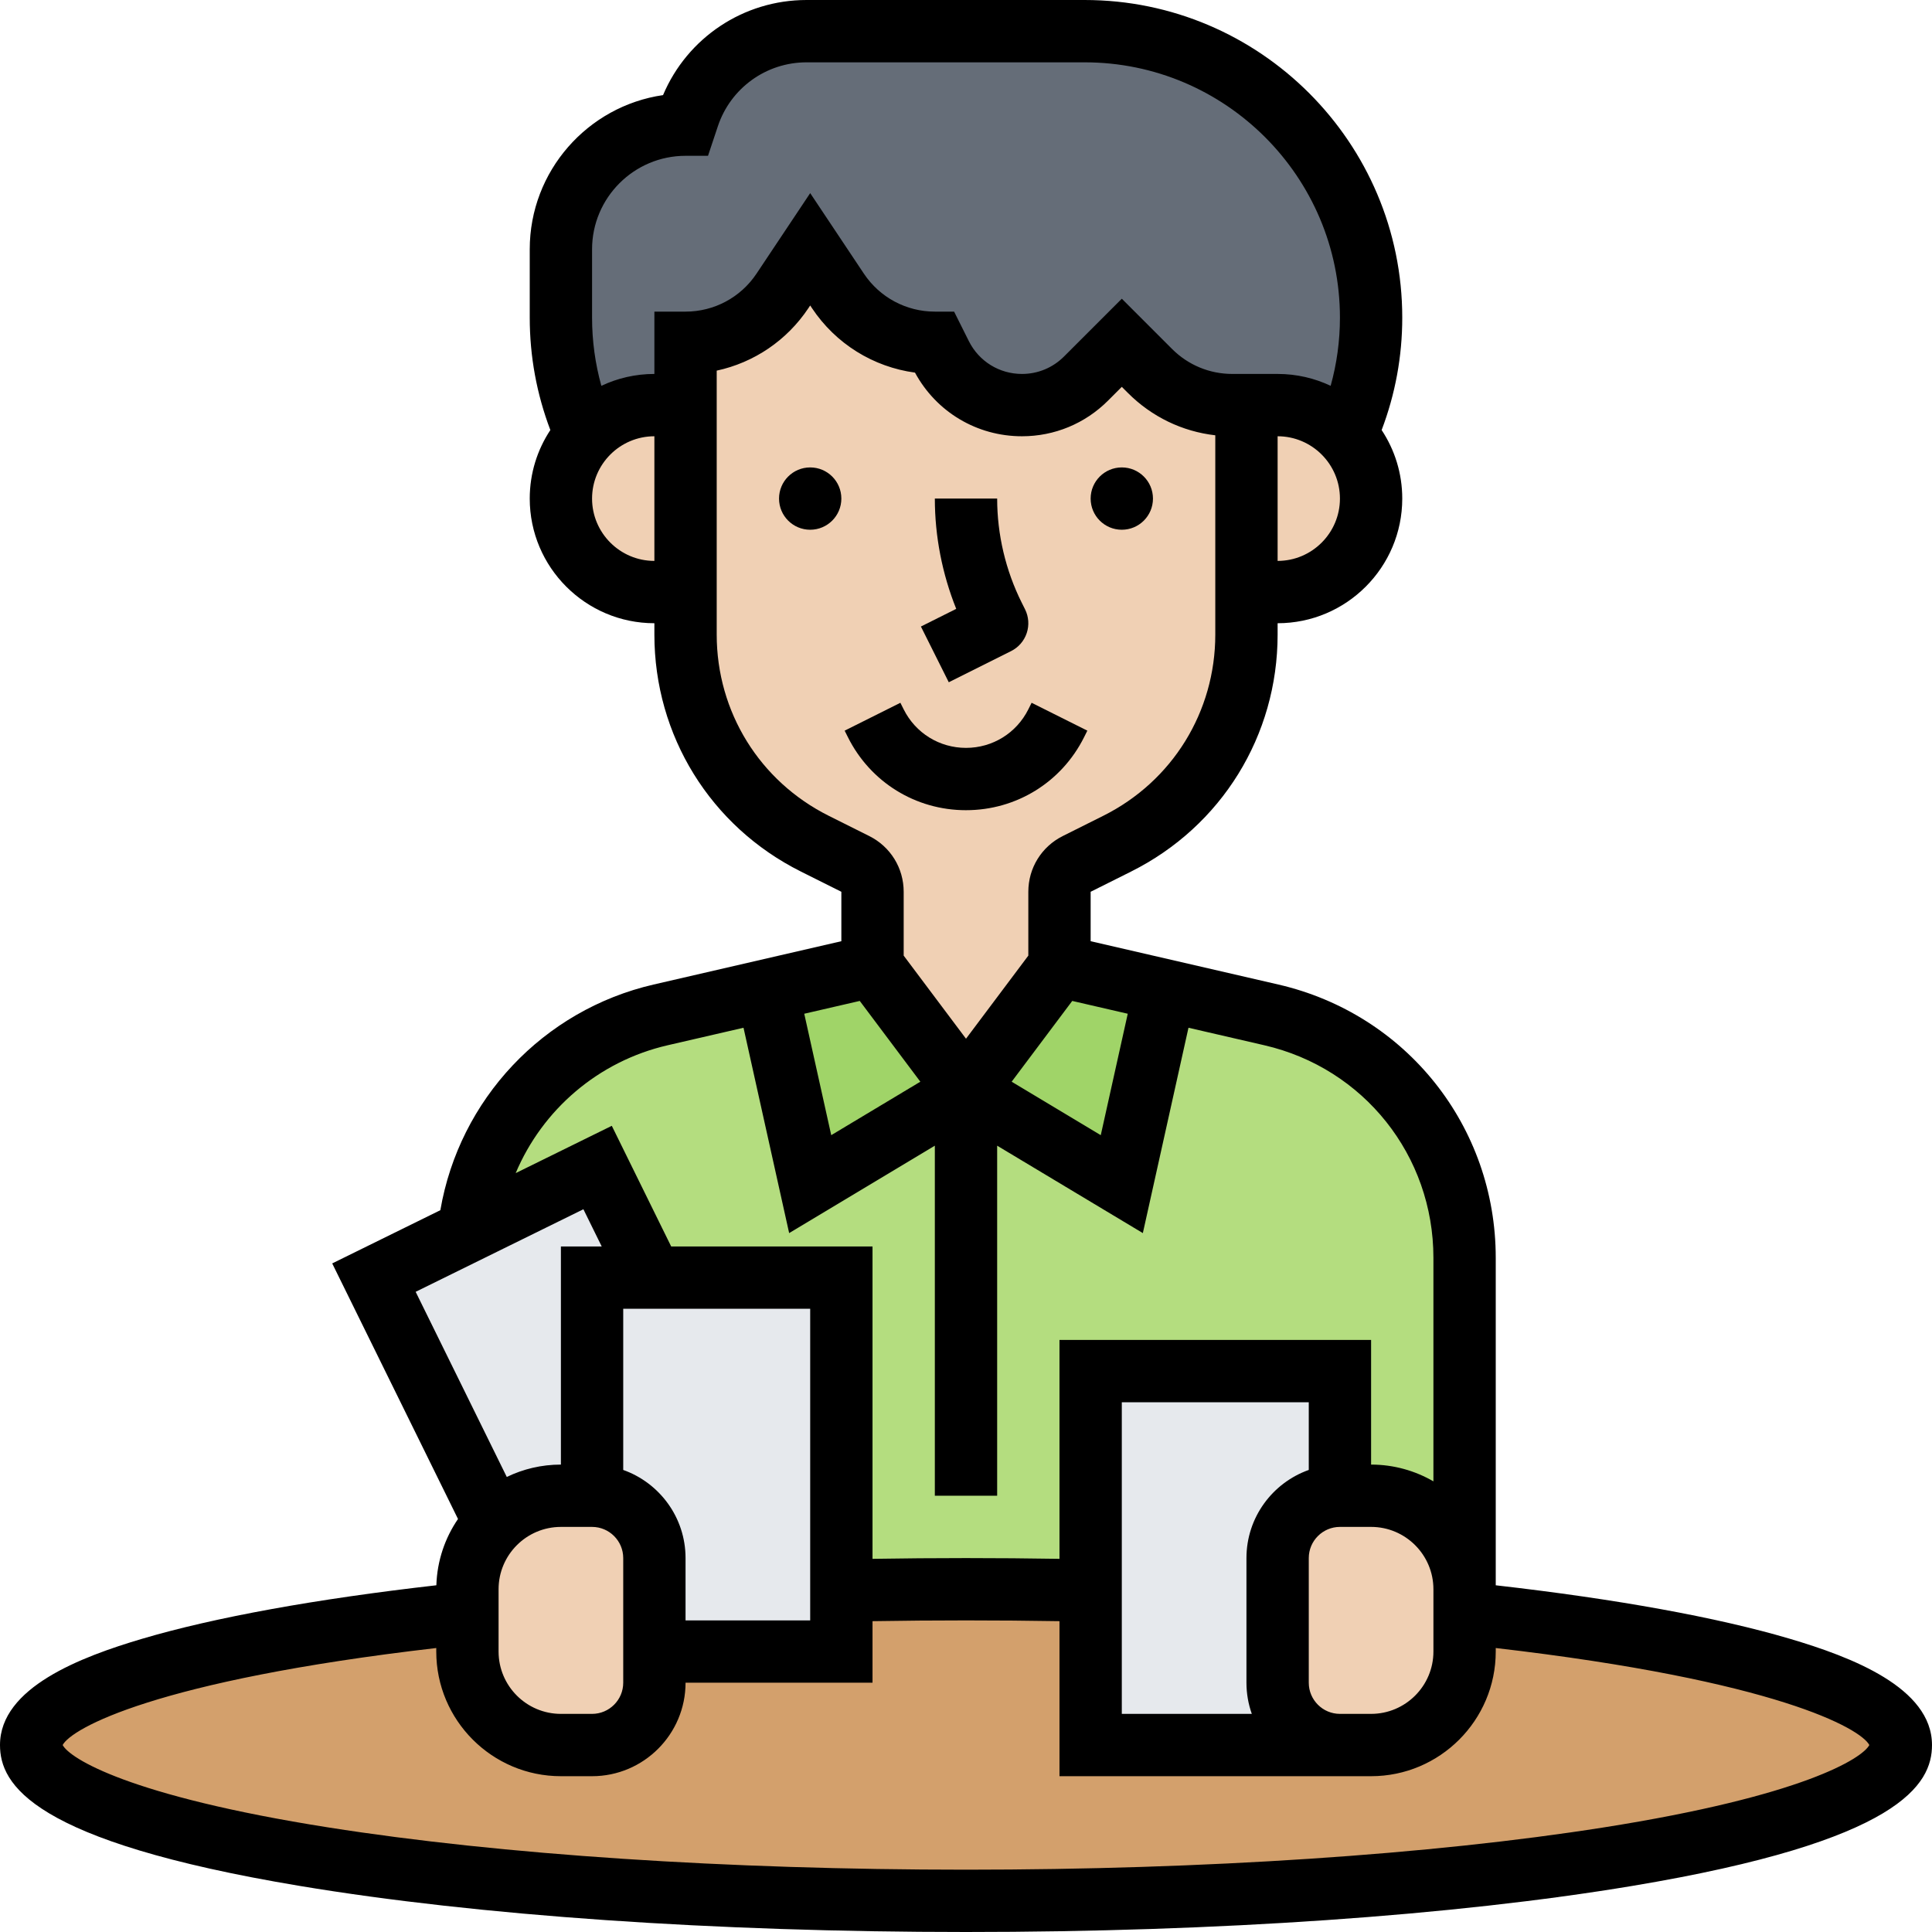 <svg id="Layer_30" enable-background="new 0 0 496 496" height="512" viewBox="0 0 496 496" width="512" xmlns="http://www.w3.org/2000/svg"><g><g><g><path d="m352 81.54c0 5.24-.56 10.42-1.64 15.46-1.09 5.04-2.7 9.95-4.8 14.64-4.39-4.7-10.63-7.64-17.56-7.64h-8-3.62c-7.93 0-15.53-3.15-21.14-8.76l-7.24-7.24-9.19 9.19c-4.36 4.36-10.27 6.81-16.44 6.81-4.41 0-8.62-1.24-12.23-3.47-3.6-2.23-6.6-5.45-8.57-9.38l-1.57-3.15c-5 0-9.83-1.25-14.11-3.54-4.27-2.29-7.99-5.62-10.77-9.77l-7.12-10.69-7.12 10.69c-5.55 8.31-14.88 13.31-24.88 13.31v16h-8c-6.62 0-12.62 2.69-16.97 7.03-.2.2-.4.4-.59.61-4.2-9.38-6.44-19.62-6.44-30.1v-17.54c0-17.67 14.33-32 32-32l.71-2.12c4.35-13.07 16.58-21.88 30.35-21.88h71.4c40.62 0 73.54 32.92 73.54 73.54z" fill="#656d78"/></g><g><path d="m248 280 40 24 11.06-49.76 27.33 6.31c29.04 6.7 49.61 32.56 49.61 62.36v85.09c0-13.25-10.75-24-24-24h-8v-32h-64v56.35c-10.47-.23-21.15-.35-32-.35s-21.53.12-32 .35v-80.35h-48.67l-13.91-28.26-33.05 16.26c2.9-26.81 22.47-49.27 49.24-55.45l27.33-6.31 11.06 49.76z" fill="#b4dd7f"/></g><g><path d="m299.06 254.24-11.06 49.76-40-24 24-32z" fill="#a0d468"/></g><g><path d="m224 248 24 32-40 24-11.06-49.76z" fill="#a0d468"/></g><g><path d="m376 414.16c67.3 7.08 112 19.59 112 33.84 0 22.09-107.45 40-240 40s-240-17.91-240-40c0-14.25 44.7-26.76 112-33.84v9.84c0 13.25 10.75 24 24 24h8c8.84 0 16-7.16 16-16v-8h48v-15.65c10.47-.23 21.15-.35 32-.35s21.53.12 32 .35v39.65h64 8c13.25 0 24-10.75 24-24v-8z" fill="#d3a06c"/></g><g><path d="m120.37 316 33.05-16.26 13.91 28.26h-15.33v56h-8c-6.62 0-12.62 2.69-16.97 7.03h-.01l-31.02-63.03z" fill="#e6e9ed"/></g><g><path d="m216 408.35v15.65h-48v-24c0-8.84-7.16-16-16-16v-56h15.33 48.67z" fill="#e6e9ed"/></g><g><path d="m344 352v32c-8.84 0-16 7.16-16 16v32c0 8.84 7.16 16 16 16h-64v-39.65-56.35z" fill="#e6e9ed"/></g><g><path d="m152 384c8.84 0 16 7.16 16 16v24 8c0 8.84-7.16 16-16 16h-8c-13.25 0-24-10.75-24-24v-9.84-6.16c0-6.62 2.69-12.62 7.03-16.97 4.35-4.34 10.35-7.03 16.97-7.03z" fill="#f0d0b4"/></g><g><path d="m376 416v8c0 13.25-10.75 24-24 24h-8c-8.84 0-16-7.16-16-16v-32c0-8.84 7.16-16 16-16h8c13.25 0 24 10.75 24 24v6.16z" fill="#f0d0b4"/></g><g><path d="m345.56 111.64c3.99 4.29 6.44 10.04 6.44 16.36 0 6.62-2.69 12.62-7.03 16.97-4.35 4.34-10.35 7.03-16.97 7.03h-8v-48h8c6.93 0 13.17 2.94 17.56 7.64z" fill="#f0d0b4"/></g><g><path d="m320 152v10.92c0 22.72-12.84 43.5-33.17 53.66l-10.41 5.21c-2.71 1.35-4.42 4.12-4.42 7.15v19.06l-24 32-24-32v-19.06c0-3.03-1.71-5.8-4.42-7.15l-10.41-5.21c-20.33-10.16-33.17-30.94-33.17-53.66v-10.92-48-16c10 0 19.33-5 24.88-13.31l7.12-10.69 7.12 10.69c2.78 4.15 6.5 7.48 10.77 9.77 4.28 2.29 9.11 3.54 14.11 3.54l1.57 3.15c1.97 3.93 4.97 7.15 8.57 9.38 3.61 2.23 7.82 3.47 12.23 3.47 6.17 0 12.08-2.45 16.44-6.81l9.19-9.19 7.24 7.24c5.61 5.61 13.21 8.76 21.14 8.76h3.62z" fill="#f0d0b4"/></g><g><path d="m176 104v48h-8c-13.25 0-24-10.75-24-24 0-6.32 2.45-12.07 6.44-16.36.19-.21.39-.41.59-.61 4.35-4.34 10.35-7.03 16.97-7.03z" fill="#f0d0b4"/></g></g><g><path d="m248 208c12.919 0 24.534-7.178 30.31-18.732l.845-1.689-14.31-7.157-.845 1.69c-3.05 6.1-9.181 9.889-16 9.889s-12.95-3.789-16-9.89l-.845-1.689-14.31 7.157.844 1.688c5.777 11.555 17.392 18.733 30.311 18.733z"/><circle cx="208" cy="128" r="8"/><circle cx="288" cy="128" r="8"/><path d="m259.578 167.155c1.898-.949 3.341-2.613 4.012-4.626s.514-4.21-.435-6.108l-.844-1.688c-4.129-8.257-6.311-17.502-6.311-26.733h-16c0 9.663 1.886 19.338 5.491 28.311l-9.068 4.534 7.155 14.311z"/><path d="m459.507 420.721c-18.556-5.489-44.557-10.21-75.507-13.732v-84.076c0-33.724-22.95-62.573-55.81-70.156l-48.19-11.121v-12.691l10.411-5.206c23.186-11.593 37.589-34.899 37.589-60.821v-2.918c17.645 0 32-14.355 32-32 0-6.497-1.951-12.544-5.291-17.596 3.505-9.231 5.291-18.917 5.291-28.865 0-44.961-36.578-81.539-81.539-81.539h-71.396c-16.192 0-30.625 9.69-36.841 24.416-19.329 2.808-34.224 19.489-34.224 39.584v17.539c0 9.948 1.786 19.633 5.291 28.865-3.34 5.053-5.291 11.1-5.291 17.596 0 17.645 14.355 32 32 32v2.918c0 25.922 14.403 49.228 37.589 60.821l10.411 5.205v12.691l-48.19 11.121c-28.403 6.554-49.885 29.528-54.758 57.934l-27.762 13.665 32.293 65.611c-3.34 4.877-5.359 10.722-5.557 17.02-30.962 3.523-56.972 8.245-75.533 13.735-15.666 4.634-36.493 12.504-36.493 27.279 0 10.022 7.98 24.675 76.979 36.175 45.751 7.626 106.488 11.825 171.021 11.825s125.27-4.199 171.021-11.825c68.999-11.5 76.979-26.153 76.979-36.175 0-14.775-20.827-22.645-36.493-27.279zm-123.507-43.345c-9.311 3.303-16 12.195-16 22.624v32c0 2.805.488 5.496 1.376 8h-33.376v-80h48zm0 54.624v-32c0-4.411 3.589-8 8-8h8c8.822 0 16 7.178 16 16v8 8c0 8.822-7.178 16-16 16h-8c-4.411 0-8-3.589-8-8zm-46.474-171.745-6.928 31.175-22.876-13.726 15.553-20.737zm38.474-116.255v-32c8.822 0 16 7.178 16 16s-7.178 16-16 16zm-176-16c0-8.822 7.178-16 16-16v32c-8.822 0-16-7.178-16-16zm16-48v16c-4.867 0-9.481 1.097-13.615 3.049-1.578-5.677-2.385-11.534-2.385-17.51v-17.539c0-13.234 10.767-24 24-24h5.766l2.53-7.589c3.272-9.816 12.422-16.411 22.768-16.411h71.396c36.139 0 65.54 29.401 65.54 65.539 0 5.976-.807 11.833-2.385 17.51-4.134-1.952-8.748-3.049-13.615-3.049h-8-3.617c-5.849 0-11.347-2.277-15.483-6.413l-12.9-12.9-14.847 14.847c-2.881 2.88-6.71 4.467-10.784 4.467-5.814 0-11.041-3.23-13.641-8.43l-3.784-7.571h-4.944c-7.338 0-14.148-3.645-18.219-9.751l-13.781-20.671-13.782 20.672c-4.07 6.105-10.88 9.75-18.218 9.75zm44.745 129.428c-17.73-8.866-28.745-26.687-28.745-46.51v-67.767c9.534-2.05 17.997-7.724 23.531-16.027l.469-.702.468.703c6.091 9.137 15.729 15.09 26.436 16.534 5.476 10.107 15.904 16.341 27.466 16.341 8.347 0 16.195-3.25 22.097-9.153l3.533-3.534 1.587 1.587c6.114 6.114 13.949 9.882 22.413 10.851v51.167c0 19.823-11.014 37.645-28.745 46.51l-10.41 5.205c-5.456 2.728-8.845 8.211-8.845 14.311v16.389l-16 21.333-16-21.333v-16.389c0-6.1-3.389-11.583-8.845-14.311zm7.98 47.538 15.553 20.737-22.876 13.726-6.928-31.175zm-49.317 11.381 19.475-4.494 11.715 52.718 37.402-22.441v89.87h16v-89.87l37.402 22.441 11.715-52.718 19.475 4.494c25.558 5.898 43.408 28.336 43.408 54.566v57.392c-4.711-2.732-10.173-4.305-16-4.305v-32h-80v56.197c-15.893-.26-32.107-.26-48 0v-80.197h-51.689l-15.244-30.973-24.676 12.145c6.854-16.266 21.179-28.709 39.017-32.825zm-11.408 109.029v-41.376h48v80h-32v-16c0-10.429-6.689-19.321-16-22.624zm-32 30.624c0-8.822 7.178-16 16-16h8c4.411 0 8 3.589 8 8v32c0 4.411-3.589 8-8 8h-8c-8.822 0-16-7.178-16-16zm21.777-97.552 4.701 9.552h-10.478v56c-4.976 0-9.69 1.142-13.894 3.177l-23.395-47.532zm261.873 158.714c-44.334 6.989-102.452 10.838-163.65 10.838s-119.316-3.849-163.65-10.838c-51.358-8.097-66.445-17.749-68.263-21.163 2.227-4.213 23.713-16.542 95.913-24.907v.908c0 17.645 14.355 32 32 32h8c13.233 0 24-10.767 24-24h48v-15.801c15.889-.263 32.111-.263 48 0v39.801h72 8c17.645 0 32-14.355 32-32v-.908c72.2 8.365 93.686 20.694 95.913 24.907-1.818 3.414-16.905 13.066-68.263 21.163z"/></g></g></svg>
